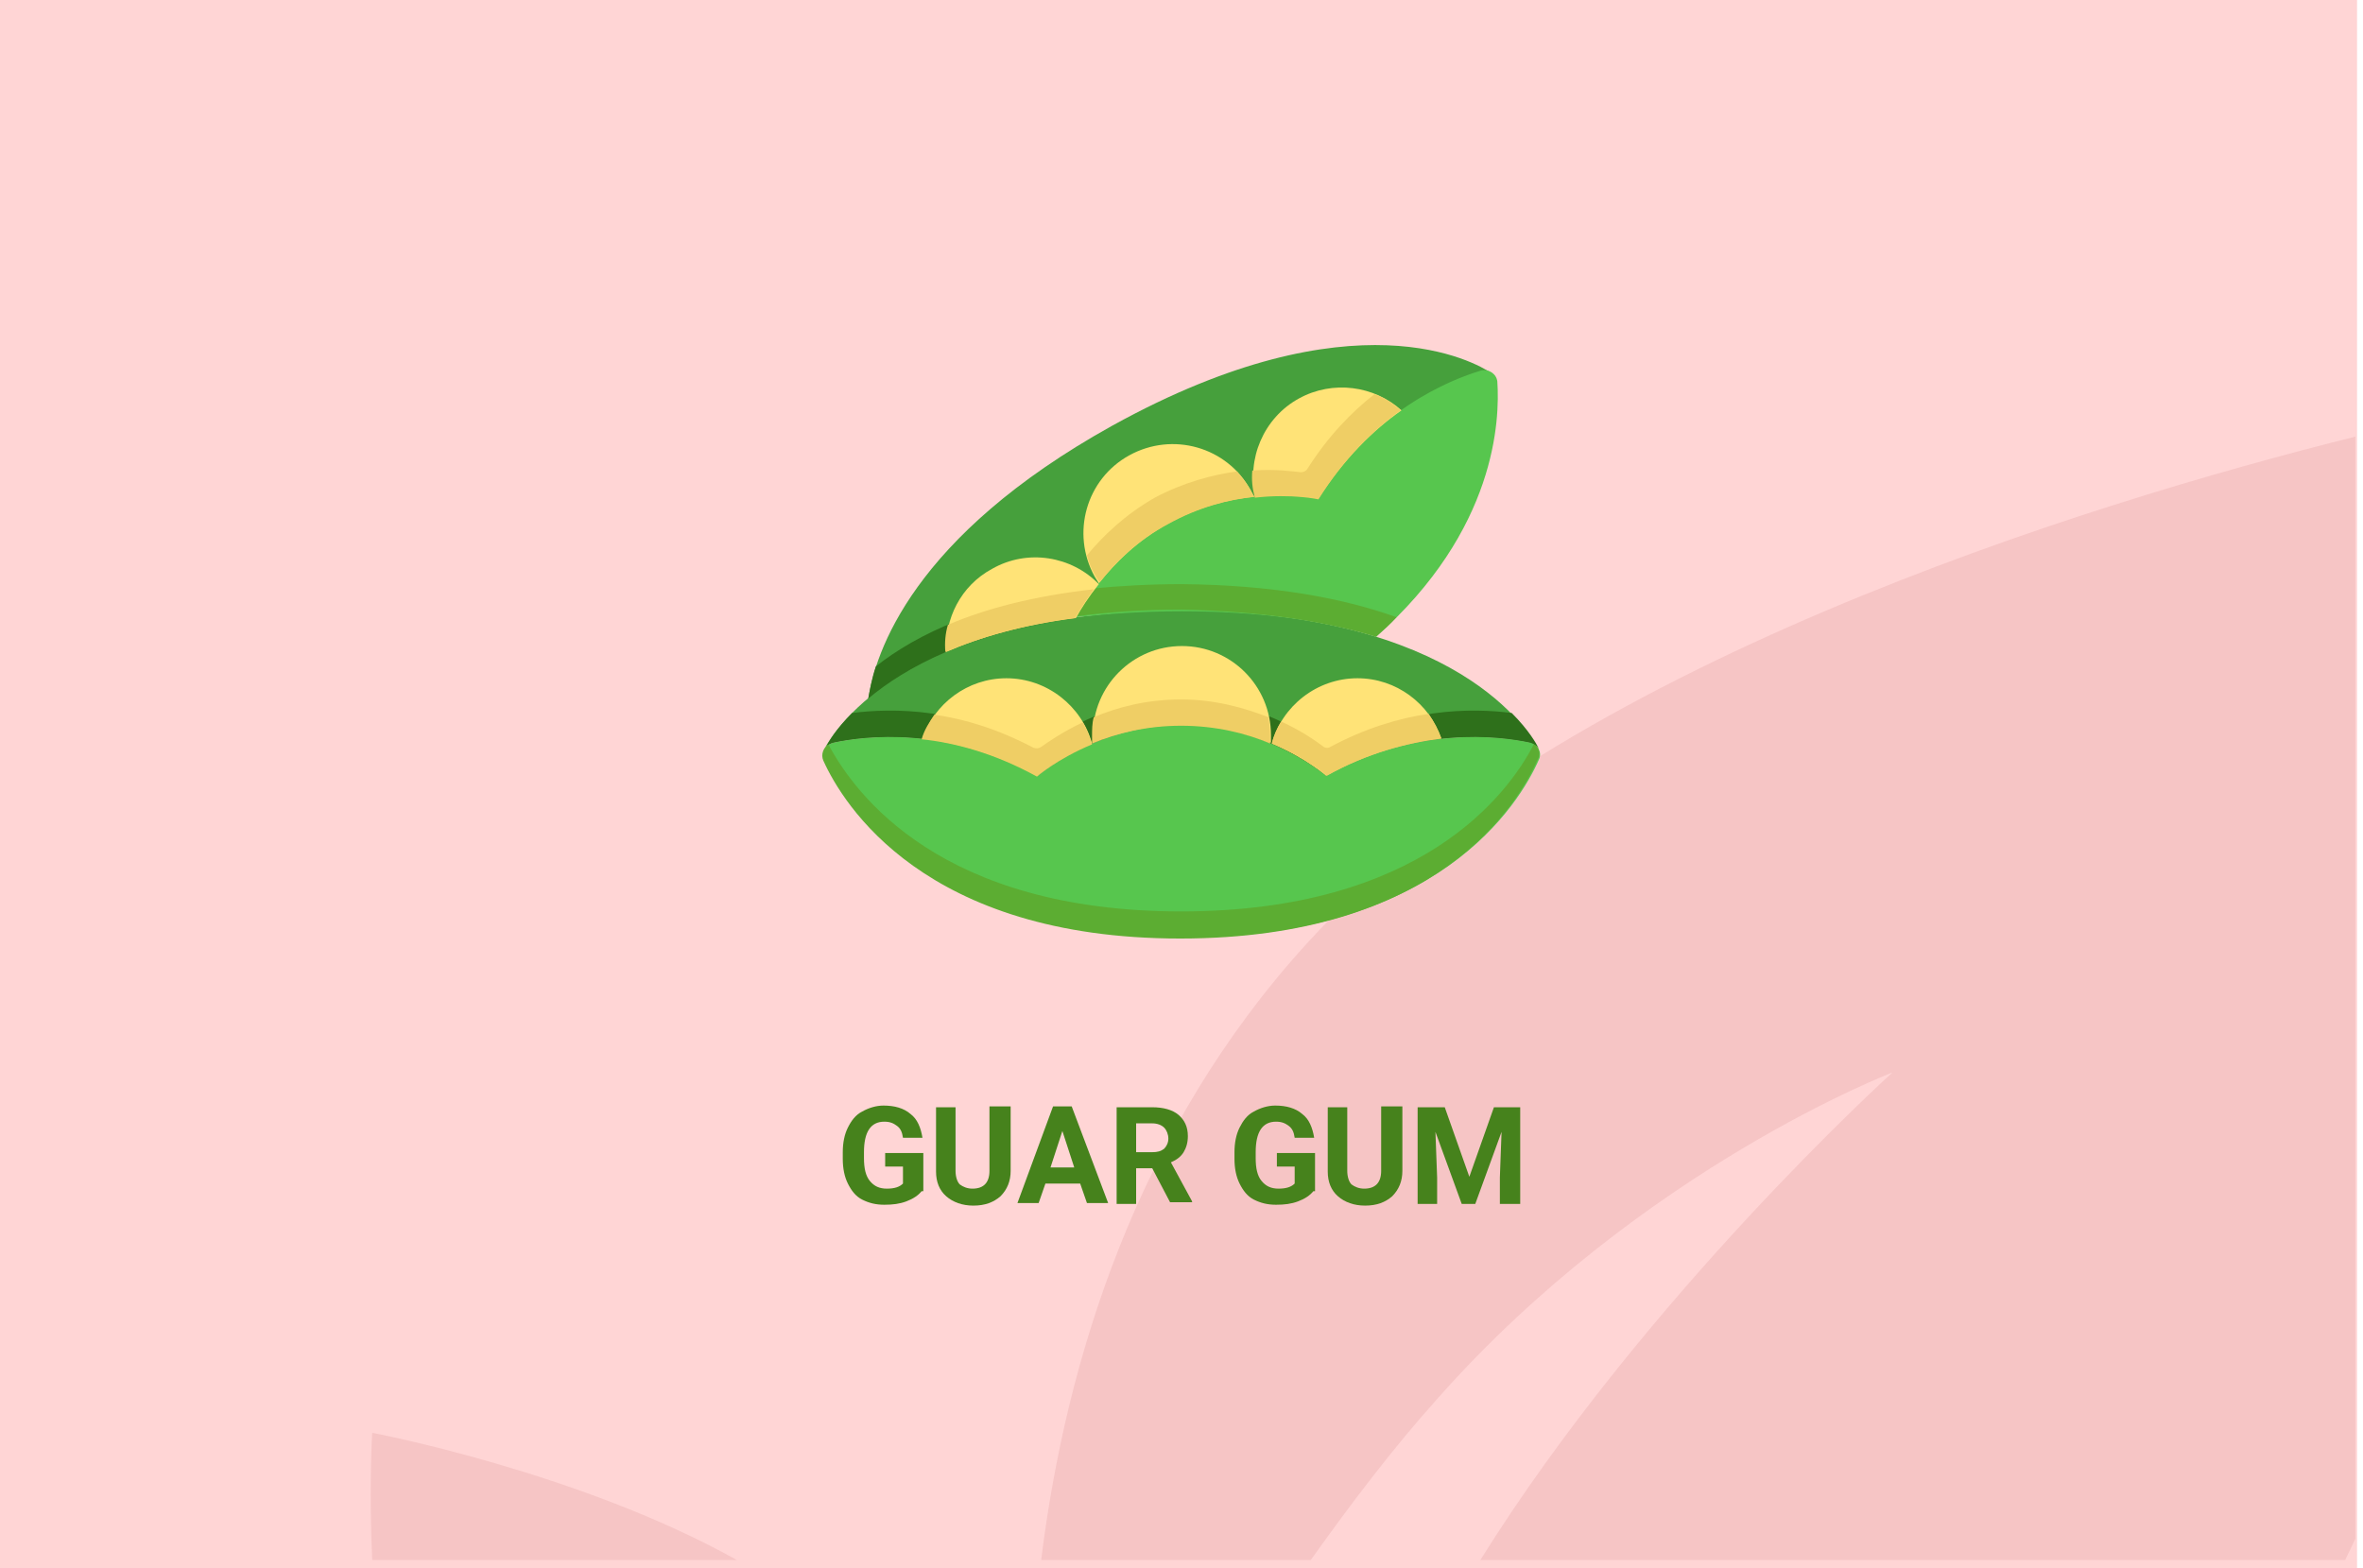 <?xml version="1.0" encoding="utf-8"?>
<!-- Generator: Adobe Illustrator 16.0.4, SVG Export Plug-In . SVG Version: 6.00 Build 0)  -->
<!DOCTYPE svg PUBLIC "-//W3C//DTD SVG 1.1//EN" "http://www.w3.org/Graphics/SVG/1.1/DTD/svg11.dtd">
<svg version="1.1" id="Слой_1" xmlns="http://www.w3.org/2000/svg" xmlns:xlink="http://www.w3.org/1999/xlink" x="0px" y="0px"
	 width="278.7px" height="185px" viewBox="0 0 278.7 185" enable-background="new 0 0 278.7 185" xml:space="preserve">
<g id="Rectangle_756_1_" enable-background="new    ">
	<g id="Rectangle_756">
		<g>
			<rect fill="#FFD5D5" width="278" height="185"/>
		</g>
	</g>
</g>
<g id="Rectangle_757_copy_1_" enable-background="new    ">
	<g id="Rectangle_757_copy">
		<g>
			<path fill="#F6C5C5" d="M43.9,184h43c-18.6-10.4-43-15-43-15S43.5,175.2,43.9,184z M154.299,111.1
				C134,133.3,125.7,160.6,122.8,184h31.8c4.699-6.6,9.699-13.2,15-19.1c24-27.101,53.6-38.4,53.6-38.4S194,152.9,174.6,184h102
				c0.4-0.8,0.8-1.7,1.199-2.5v-130C246.1,59.4,184.1,78.5,154.299,111.1z"/>
		</g>
	</g>
</g>
<g>
	<path fill="#46821C" d="M108.7,140.5c-0.4,0.5-1,0.9-1.8,1.2c-0.8,0.3-1.6,0.399-2.6,0.399s-1.8-0.199-2.6-0.6
		c-0.8-0.4-1.3-1.1-1.7-1.9c-0.4-0.8-0.6-1.8-0.6-2.899v-0.8c0-1.101,0.2-2.101,0.6-2.9s0.9-1.5,1.7-1.9
		c0.7-0.399,1.6-0.699,2.5-0.699c1.3,0,2.4,0.3,3.2,1c0.8,0.6,1.2,1.6,1.4,2.8h-2.3c-0.1-0.7-0.3-1.101-0.7-1.4
		c-0.4-0.3-0.8-0.5-1.5-0.5c-0.8,0-1.4,0.3-1.8,0.9c-0.4,0.6-0.6,1.5-0.6,2.7v0.699c0,1.2,0.2,2.101,0.7,2.7
		c0.5,0.601,1.1,0.9,2,0.9s1.5-0.2,1.9-0.601v-2h-2.1V136h4.5v4.5H108.7z"/>
	<path fill="#46821C" d="M119.2,130.6v7.5c0,1.2-0.4,2.2-1.2,3c-0.8,0.7-1.8,1.101-3.2,1.101c-1.3,0-2.4-0.4-3.2-1.101
		c-0.8-0.699-1.2-1.699-1.2-2.899V130.6h2.3v7.5c0,0.7,0.2,1.301,0.5,1.601c0.4,0.3,0.9,0.5,1.5,0.5c1.3,0,2-0.7,2-2.101v-7.6h2.5
		V130.6z"/>
	<path fill="#46821C" d="M127.4,139.6h-4.1l-0.8,2.301H120l4.2-11.4h2.2l4.3,11.4h-2.5L127.4,139.6z M123.9,137.7h2.8l-1.4-4.3
		L123.9,137.7z"/>
	<path fill="#46821C" d="M135.9,137.8H134v4.2h-2.3v-11.4h4.2c1.3,0,2.4,0.301,3.1,0.9s1.1,1.4,1.1,2.5c0,0.8-0.2,1.4-0.5,1.9
		c-0.3,0.5-0.8,0.899-1.5,1.199l2.5,4.601v0.1H138L135.9,137.8z M134,135.9h1.9c0.6,0,1-0.101,1.4-0.4c0.3-0.3,0.5-0.7,0.5-1.2
		s-0.2-1-0.5-1.3c-0.3-0.3-0.8-0.5-1.4-0.5H134V135.9z"/>
	<path fill="#46821C" d="M154.9,140.5c-0.399,0.5-1,0.9-1.8,1.2c-0.801,0.3-1.6,0.399-2.6,0.399s-1.801-0.199-2.601-0.6
		s-1.3-1.1-1.7-1.9c-0.4-0.8-0.6-1.8-0.6-2.899v-0.8c0-1.101,0.199-2.101,0.6-2.9s0.9-1.5,1.7-1.9c0.7-0.399,1.601-0.699,2.5-0.699
		c1.3,0,2.399,0.3,3.2,1c0.8,0.6,1.199,1.6,1.4,2.8H152.7c-0.1-0.7-0.3-1.101-0.699-1.4c-0.4-0.3-0.801-0.5-1.5-0.5
		c-0.801,0-1.4,0.3-1.801,0.9c-0.4,0.6-0.6,1.5-0.6,2.7v0.699c0,1.2,0.199,2.101,0.699,2.7c0.5,0.601,1.101,0.9,2,0.9
		c0.9,0,1.5-0.2,1.9-0.601v-2h-2.1V136h4.5v4.5H154.9z"/>
	<path fill="#46821C" d="M165.4,130.6v7.5c0,1.2-0.399,2.2-1.2,3c-0.8,0.7-1.8,1.101-3.199,1.101c-1.301,0-2.4-0.4-3.201-1.101
		C157,140.4,156.6,139.4,156.6,138.2V130.6h2.3v7.5c0,0.7,0.2,1.301,0.5,1.601c0.399,0.3,0.899,0.5,1.5,0.5c1.3,0,2-0.7,2-2.101
		v-7.6h2.5V130.6z"/>
	<path fill="#46821C" d="M170.4,130.6l2.899,8.2l2.9-8.2h3.1V142H176.9v-3.1l0.2-5.4L174,142H172.4l-3.101-8.5l0.201,5.4v3.1H167.2
		v-11.4H170.4z"/>
</g>
<g>
	<path fill="#46A03C" d="M97.3,88.2c0.2-0.3,0.5-0.5,0.9-0.6c3.7-0.8,13.4-2,24.1,3.9c0,0,6.9-6,17-6c10.1,0,17,6,17,6
		c10.701-5.9,20.4-4.7,24.101-3.9c0.399,0.1,0.8,0.4,1,0.7c-1-1.9-9.399-16.2-42.1-16.3C107.3,72.1,98.6,85.9,97.3,88.2L97.3,88.2z"
		/>
	<path fill="#46A03C" d="M126.9,72.9c1.6-2.9,5-7.8,10.8-11c8.8-4.9,17.8-3,17.8-3c6.5-10.3,15.5-14,19.199-15.1
		c0.4-0.1,0.9,0,1.2,0.2c-1.8-1.2-16.101-9.6-44.7,6.2c-23.6,13.1-28,26.8-28.8,32.3C106.7,78.8,114.2,74.6,126.9,72.9L126.9,72.9z"
		/>
	<path fill="#2E701B" d="M129,69.5c-13.1,1.4-21,5.4-25.7,9.1c-0.5,1.5-0.7,2.8-0.9,3.8c4.3-3.6,11.8-7.8,24.5-9.5
		C127.4,71.9,128.1,70.8,129,69.5L129,69.5z"/>
	<path fill="#57C64E" d="M139.4,110.6c30.3,0,39.8-15.8,42.101-21c0.399-0.8-0.101-1.8-1-2c-3.701-0.8-13.4-2-24.101,3.9
		c0,0-6.899-6-17-6c-10.1,0-17,6-17,6c-10.7-5.9-20.4-4.7-24.1-3.9c-0.9,0.2-1.4,1.2-1,2C99.5,94.8,109.1,110.6,139.4,110.6
		L139.4,110.6z"/>
	<path fill="#2E701B" d="M156.4,91.5c10.7-5.9,20.399-4.7,24.101-3.9c0.399,0.1,0.799,0.4,1,0.7c-0.301-0.6-1.201-2.2-3.201-4.2
		c-4.6-0.6-12.899-0.7-21.899,4.3c0,0-6.899-6-17-6c-10.1,0-17,6-17,6c-9-5-17.2-4.9-21.9-4.3c-1.9,1.9-2.8,3.4-3.1,4.1
		c0.2-0.3,0.5-0.5,0.9-0.6c3.7-0.8,13.4-2,24.1,3.9c0,0,6.9-6,17-6C149.4,85.5,156.4,91.5,156.4,91.5L156.4,91.5z"/>
	<path fill="#5CAD32" d="M180.9,87.8c-3.101,6-13.399,19.7-41.6,19.7l0,0c-28.2,0-38.4-13.7-41.6-19.7c-0.6,0.4-0.9,1.2-0.6,1.9
		c2.3,5.1,11.9,21,42.1,21l0,0c30.3,0,39.8-15.8,42.099-21C181.799,88.9,181.5,88.1,180.9,87.8L180.9,87.8z"/>
	<path fill="#57C64E" d="M139.4,72.1c9.601,0,17.101,1.2,22.899,3C176.5,62.5,176.9,49.5,176.6,45c-0.1-0.9-1-1.5-1.9-1.3
		C171,44.8,162,48.4,155.5,58.8c0,0-9-1.9-17.8,3c-5.9,3.2-9.2,8.1-10.8,11C130.6,72.4,134.7,72.1,139.4,72.1L139.4,72.1z"/>
	<path fill="#5CAD32" d="M162.299,75.1c0.9-0.8,1.701-1.5,2.4-2.3c-6.1-2.2-14.4-3.8-25.3-3.9c-3.8,0-7.2,0.2-10.4,0.5
		c-0.9,1.2-1.6,2.4-2.1,3.3c3.7-0.5,7.9-0.8,12.5-0.8C148.9,72.1,156.4,73.3,162.299,75.1L162.299,75.1z"/>
	<path fill="#FFE377" d="M137.7,61.8c3.599-2,7.2-2.9,10.2-3.2c-0.101-0.3-0.3-0.6-0.399-0.8c-2.801-5.1-9.201-6.9-14.3-4.1
		c-5.1,2.8-6.9,9.2-4.1,14.3c0.2,0.3,0.3,0.5,0.5,0.8C131.5,66.4,134.1,63.8,137.7,61.8L137.7,61.8z"/>
	<path fill="#EFCE65" d="M147.5,57.8c-0.5-0.8-1-1.5-1.601-2.2c-2.899,0.4-6.3,1.3-9.7,3.1c-3.5,2-6.1,4.5-8,6.8
		c0.2,0.8,0.5,1.6,1,2.4c0.2,0.3,0.3,0.5,0.5,0.8c1.9-2.4,4.5-5,8.1-6.9c3.6-2,7.201-2.9,10.201-3.2
		C147.799,58.4,147.6,58.1,147.5,57.8L147.5,57.8z"/>
	<path fill="#FFE377" d="M155.5,58.8c3-4.7,6.5-8.1,9.799-10.4c-3.199-2.9-8.1-3.6-12.1-1.4C149,49.3,147,54.2,148.1,58.6
		C152.4,58.2,155.5,58.8,155.5,58.8L155.5,58.8z"/>
	<path fill="#EFCE65" d="M165.2,48.4c-0.9-0.8-1.9-1.5-3.1-1.9c-2.7,2.1-5.5,5-7.9,8.8c-0.199,0.3-0.5,0.4-0.8,0.4
		c-0.899-0.1-3-0.4-5.7-0.2c-0.1,1.1,0,2.1,0.301,3.2c4.399-0.5,7.5,0.2,7.5,0.2C158.5,54.1,162,50.7,165.2,48.4z"/>
	<path fill="#FFE377" d="M126.9,72.9c0.6-1.1,1.5-2.5,2.7-4c-3.2-3.3-8.4-4.2-12.6-1.8c-3.7,2-5.6,5.9-5.4,9.8
		C115.5,75.2,120.6,73.7,126.9,72.9z"/>
	<path fill="#EFCE65" d="M129,69.5c-7.1,0.8-12.8,2.3-17.2,4.2c-0.3,1-0.4,2.1-0.3,3.2c4-1.7,9-3.2,15.3-4
		C127.4,71.9,128.1,70.8,129,69.5z"/>
	<path fill="#FFE377" d="M139.4,85.5c4.101,0,7.7,1,10.5,2.1c0-0.3,0-0.6,0-0.9c0-5.8-4.7-10.5-10.5-10.5s-10.5,4.7-10.5,10.5
		c0,0.3,0,0.6,0,0.9C131.7,86.5,135.3,85.5,139.4,85.5z"/>
	<path fill="#EFCE65" d="M149.799,87.7c0-0.3,0-0.6,0-0.9c0-0.8-0.1-1.5-0.199-2.2c-2.801-1.1-6.301-2.1-10.3-2.1
		c-4,0-7.5,0.9-10.3,2.1c-0.2,0.7-0.2,1.5-0.2,2.2c0,0.3,0,0.6,0,0.9c2.8-1.2,6.4-2.1,10.5-2.1C143.4,85.6,147,86.5,149.799,87.7z"
		/>
	<path fill="#FFE377" d="M156.4,91.5c4.899-2.7,9.601-3.9,13.601-4.4c-1.4-4.1-5.301-7.1-9.9-7.1c-4.801,0-8.9,3.3-10.1,7.7
		C154,89.4,156.4,91.5,156.4,91.5L156.4,91.5z"/>
	<path fill="#EFCE65" d="M170,87.1c-0.4-1-0.9-2-1.5-2.9c-3.5,0.5-7.5,1.7-11.601,3.9c-0.3,0.2-0.7,0.1-0.899-0.1
		c-0.801-0.6-2.5-1.8-4.9-2.9c-0.5,0.8-0.9,1.7-1.1,2.6c4.1,1.7,6.5,3.8,6.5,3.8C161.299,88.8,166,87.6,170,87.1L170,87.1z"/>
	<path fill="#FFE377" d="M122.3,91.5c0,0,2.4-2.1,6.5-3.8c-1.2-4.4-5.3-7.7-10.1-7.7c-4.6,0-8.5,3-9.9,7.1
		C112.7,87.6,117.4,88.8,122.3,91.5L122.3,91.5z"/>
	<path fill="#EFCE65" d="M110.2,84.3c-0.6,0.9-1.2,1.8-1.5,2.9c4,0.4,8.7,1.7,13.6,4.4c0,0,2.4-2.1,6.5-3.8
		c-0.3-0.9-0.6-1.8-1.1-2.6c-2.5,1.2-4.2,2.4-4.9,2.9c-0.3,0.2-0.6,0.2-0.9,0.1C117.7,86,113.8,84.8,110.2,84.3L110.2,84.3z"/>
</g>
</svg>
